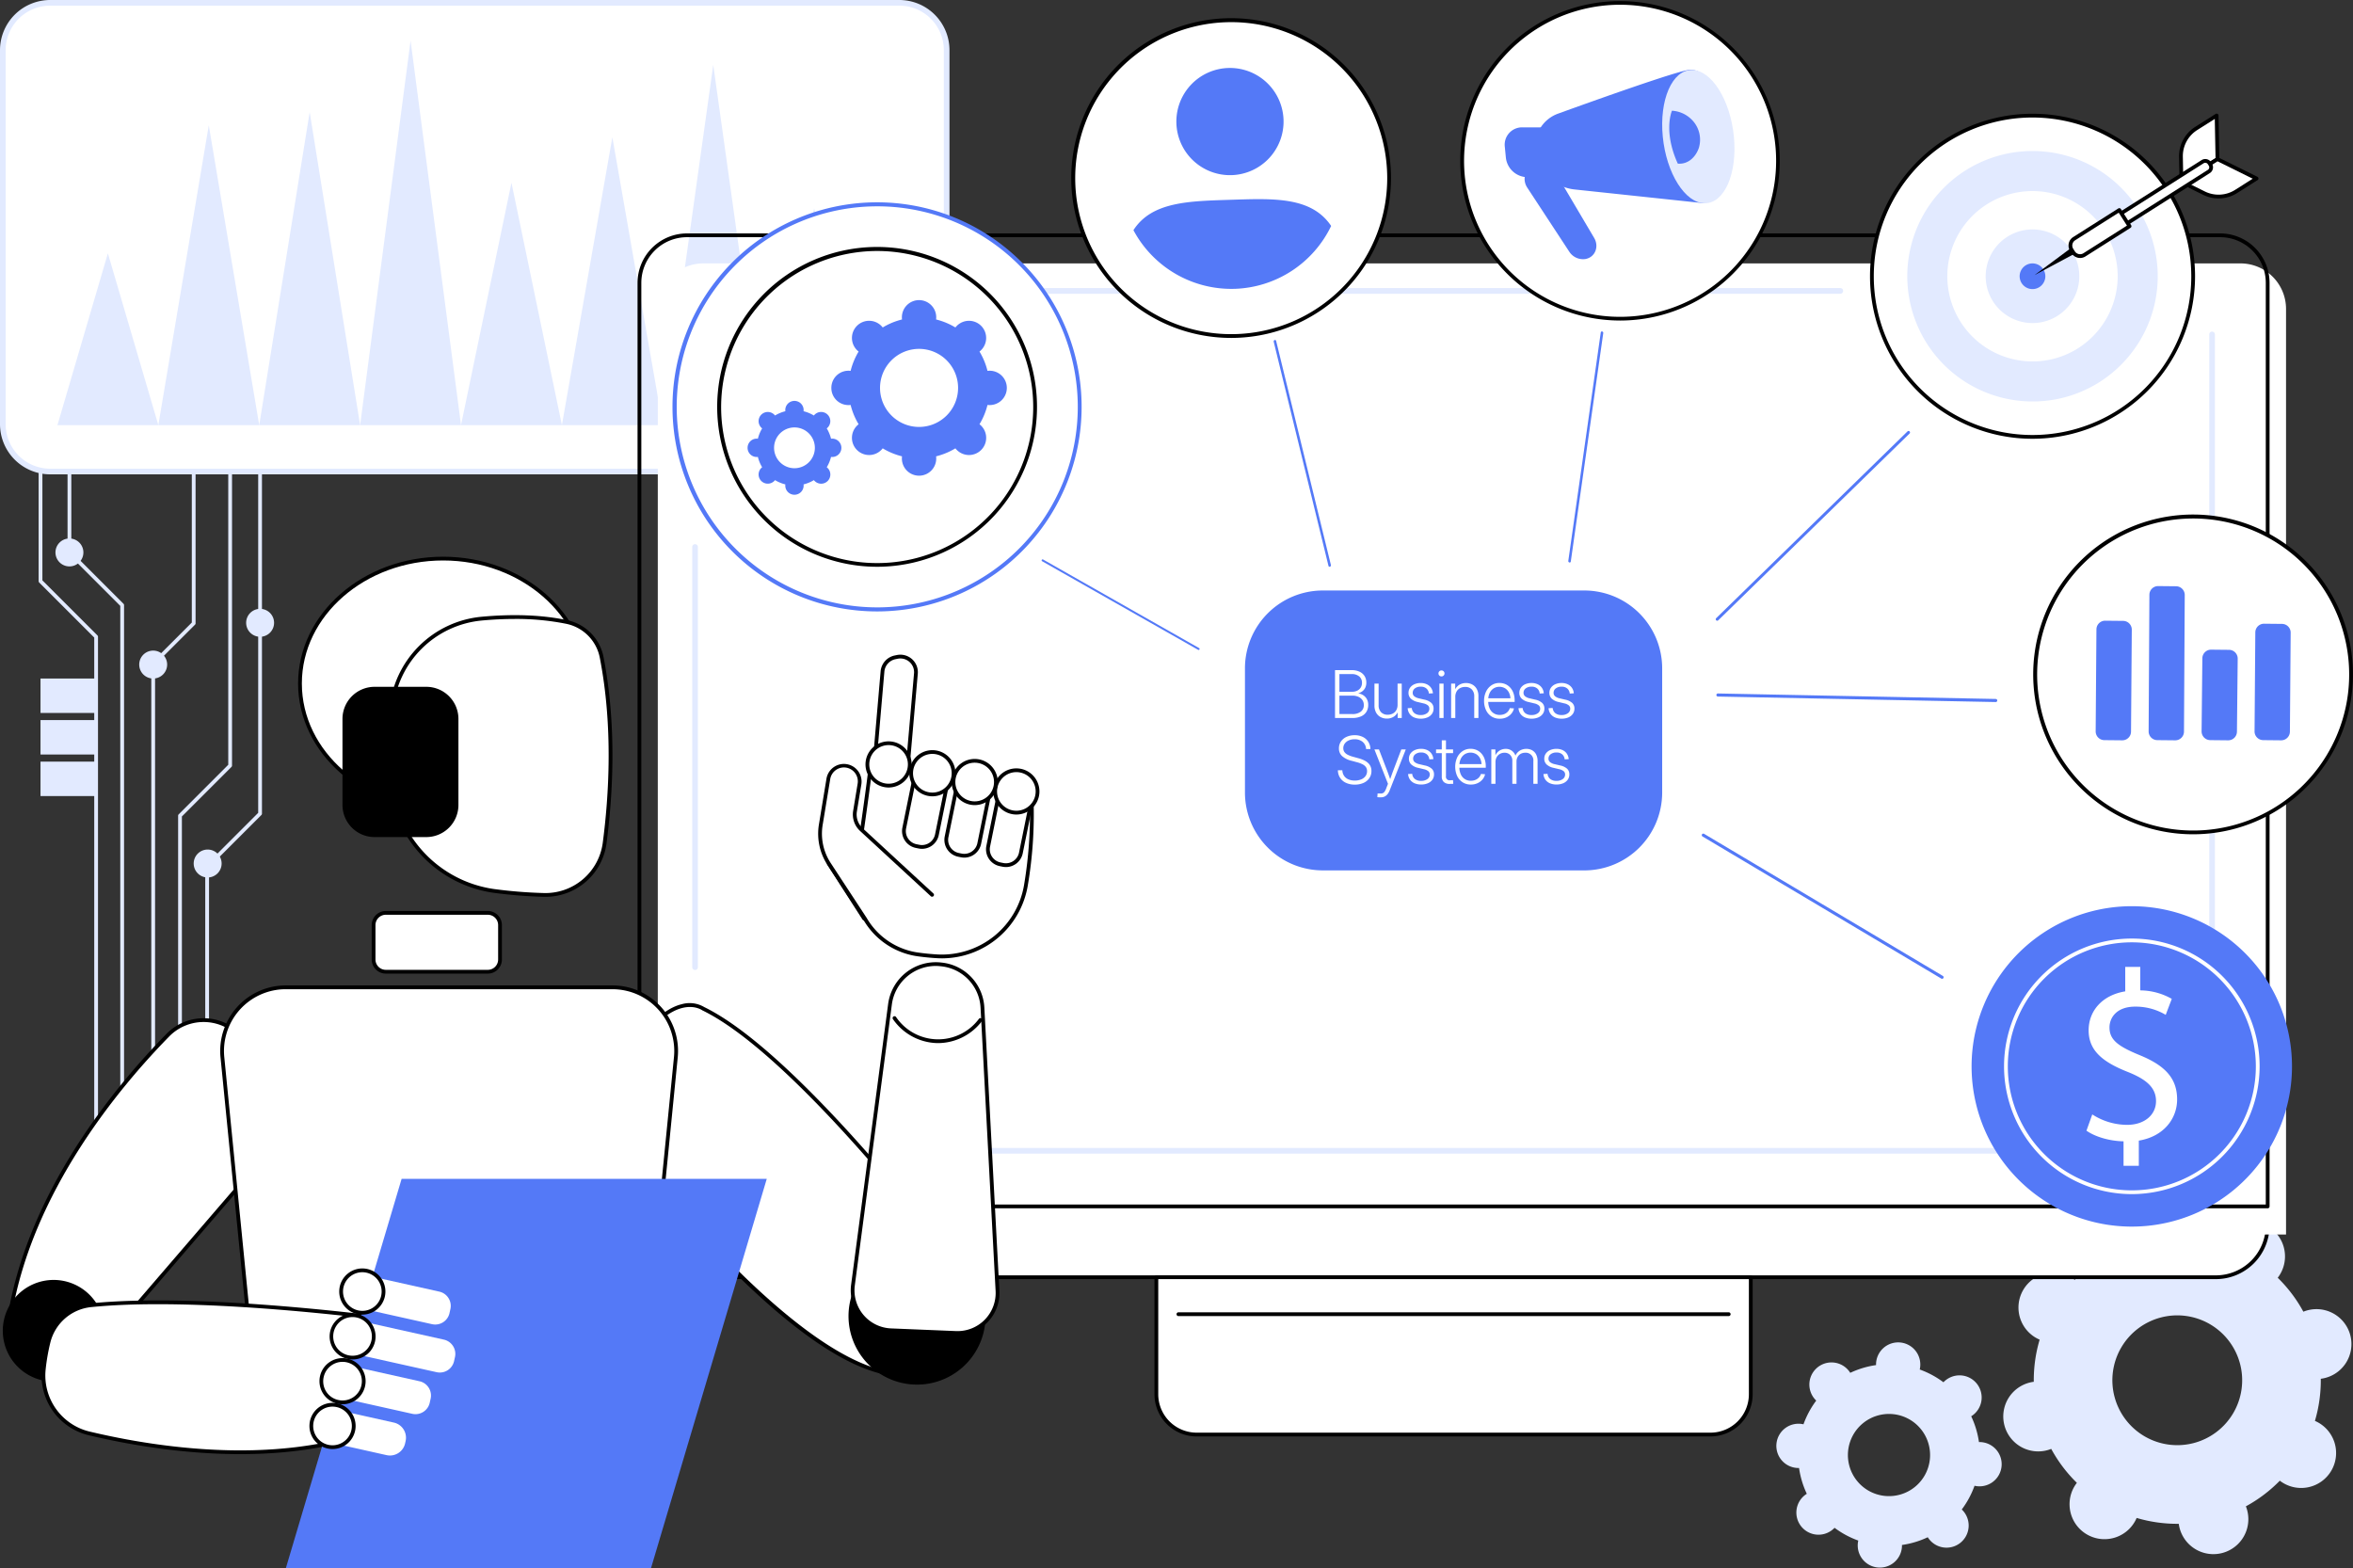 <svg xmlns="http://www.w3.org/2000/svg" xmlns:xlink="http://www.w3.org/1999/xlink" width="857.867" height="571.801" viewBox="0 0 857.867 571.801">
  <rect x="0" y="0" width="857.867" height="571.801" fill="#333333" stroke="none"/>
  <defs>
    <clipPath id="clip-path">
      <rect id="Rectangle_5260" data-name="Rectangle 5260" width="857.866" height="571.801" fill="none"/>
    </clipPath>
  </defs>
  <g id="Group_36340" data-name="Group 36340" transform="translate(17921.83 1312.115)">
    <g id="Group_36339" data-name="Group 36339" transform="translate(-17921.83 -1312.115)">
      <g id="Group_36334" data-name="Group 36334" clip-path="url(#clip-path)">
        <path id="Path_38908" data-name="Path 38908" d="M2118.537,1641.294a8.072,8.072,0,0,0,.034-.98,32.934,32.934,0,0,0,9.406-2.825,8.068,8.068,0,1,0,12.4-10.12,32.906,32.906,0,0,0,4.653-8.648,8.068,8.068,0,1,0,1.613-15.925,32.918,32.918,0,0,0-2.824-9.405,8.069,8.069,0,1,0-10.12-12.4,32.93,32.93,0,0,0-8.648-4.653,8.068,8.068,0,1,0-15.925-1.613,32.932,32.932,0,0,0-9.406,2.825,8.207,8.207,0,0,0-.568-.8,8.068,8.068,0,1,0-11.833,10.92,32.923,32.923,0,0,0-4.653,8.648,8.068,8.068,0,1,0-1.613,15.925,32.926,32.926,0,0,0,2.825,9.406,8.068,8.068,0,1,0,10.119,12.4,32.907,32.907,0,0,0,8.649,4.653,8.066,8.066,0,1,0,15.891,2.594m-19.6-35.286a14.983,14.983,0,1,1,13.4,16.417,14.984,14.984,0,0,1-13.4-16.417" transform="translate(-1425.146 -1077.023)" fill="#e2eaff"/>
        <path id="Path_38909" data-name="Path 38909" d="M2426.53,1518.533a12.741,12.741,0,0,0-.489-1.47,52.025,52.025,0,0,0,12.375-9.349,12.741,12.741,0,1,0,12.8-21.8,51.994,51.994,0,0,0,2.139-15.36A12.742,12.742,0,1,0,2447,1446.1a51.976,51.976,0,0,0-9.348-12.374,12.742,12.742,0,1,0-21.8-12.8,52,52,0,0,0-15.361-2.139,12.737,12.737,0,1,0-24.952,4.889,12.994,12.994,0,0,0,.489,1.47,52,52,0,0,0-12.374,9.349,12.741,12.741,0,1,0-12.8,21.8,52,52,0,0,0-2.138,15.36,12.741,12.741,0,1,0,6.359,24.464,52,52,0,0,0,9.348,12.374,12.957,12.957,0,0,0-.871,1.281,12.742,12.742,0,1,0,22.667,11.521,52,52,0,0,0,15.361,2.139,12.575,12.575,0,0,0,.29,1.522,12.741,12.741,0,1,0,24.663-6.411m-48.4-41.48A23.662,23.662,0,1,1,2406.988,1494a23.662,23.662,0,0,1-28.854-16.948" transform="translate(-1607.231 -967.863)" fill="#e2eaff"/>
        <path id="Path_38910" data-name="Path 38910" d="M98.727,768.8a.687.687,0,0,1-.688-.688V576.466L79.014,557.44a.687.687,0,0,1-.2-.486V517.838a.688.688,0,1,1,1.375,0v38.831l19.025,19.026a.688.688,0,0,1,.2.486V768.113a.688.688,0,0,1-.688.688" transform="translate(-54.186 -355.562)" fill="#e2eaff"/>
        <path id="Path_38911" data-name="Path 38911" d="M177.226,770.2a.687.687,0,0,1-.688-.688V597.594a.687.687,0,0,1,.2-.486l14.569-14.569v-64.7a.688.688,0,1,1,1.375,0v64.985a.688.688,0,0,1-.2.487l-14.569,14.568V769.515a.688.688,0,0,1-.688.688" transform="translate(-121.377 -355.562)" fill="#e2eaff"/>
        <path id="Path_38912" data-name="Path 38912" d="M208.526,770.075a.687.687,0,0,1-.688-.688V652.957a.688.688,0,0,1,.2-.486l18.078-18.078V517.839a.688.688,0,1,1,1.375,0V634.678a.687.687,0,0,1-.2.486l-18.078,18.078V769.387a.687.687,0,0,1-.688.688" transform="translate(-142.897 -355.562)" fill="#e2eaff"/>
        <path id="Path_38913" data-name="Path 38913" d="M86.828,791.013a.685.685,0,0,1-.486-.2L65.536,770.006a.686.686,0,0,1-.2-.486V588.008L45.26,567.933a.687.687,0,0,1-.2-.486V517.838a.688.688,0,1,1,1.375,0v49.324l20.075,20.075a.688.688,0,0,1,.2.486V769.235l20.6,20.6a.688.688,0,0,1-.486,1.174" transform="translate(-30.979 -355.562)" fill="#e2eaff"/>
        <path id="Path_38914" data-name="Path 38914" d="M162.445,764.247a5.091,5.091,0,1,1,5.091,5.091,5.091,5.091,0,0,1-5.091-5.091" transform="translate(-111.688 -521.95)" fill="#e2eaff"/>
        <path id="Path_38915" data-name="Path 38915" d="M64.718,633.42a5.091,5.091,0,1,1,5.091,5.091,5.091,5.091,0,0,1-5.091-5.091" transform="translate(-44.496 -432.002)" fill="#e2eaff"/>
        <path id="Path_38916" data-name="Path 38916" d="M226.01,996.378a5.091,5.091,0,1,1,5.091,5.091,5.091,5.091,0,0,1-5.091-5.091" transform="translate(-155.391 -681.549)" fill="#e2eaff"/>
        <path id="Path_38917" data-name="Path 38917" d="M240.181,770.058a.688.688,0,0,1-.688-.688V671.506a.688.688,0,0,1,.2-.486l19.1-19.1V517.839a.688.688,0,1,1,1.375,0V652.206a.688.688,0,0,1-.2.486l-19.1,19.1v97.58a.688.688,0,0,1-.688.688" transform="translate(-164.661 -355.562)" fill="#e2eaff"/>
        <path id="Path_38918" data-name="Path 38918" d="M287.213,715.516a5.091,5.091,0,1,1,5.091,5.091,5.092,5.092,0,0,1-5.091-5.091" transform="translate(-197.471 -488.445)" fill="#e2eaff"/>
        <rect id="Rectangle_5257" data-name="Rectangle 5257" width="20.277" height="12.551" transform="translate(14.766 247.388)" fill="#e2eaff"/>
        <rect id="Rectangle_5258" data-name="Rectangle 5258" width="20.277" height="12.551" transform="translate(14.766 262.537)" fill="#e2eaff"/>
        <rect id="Rectangle_5259" data-name="Rectangle 5259" width="20.277" height="12.551" transform="translate(14.766 277.686)" fill="#e2eaff"/>
        <path id="Path_38919" data-name="Path 38919" d="M330.154,174.185H20.557A17.255,17.255,0,0,1,3.3,156.93V20.557A17.255,17.255,0,0,1,20.557,3.3h309.6a17.255,17.255,0,0,1,17.255,17.255V156.93a17.255,17.255,0,0,1-17.255,17.255" transform="translate(-2.27 -2.27)" fill="#fff"/>
        <path id="Path_38920" data-name="Path 38920" d="M327.884,172.947H18.287A18.308,18.308,0,0,1,0,154.66V18.287A18.308,18.308,0,0,1,18.287,0h309.6A18.307,18.307,0,0,1,346.17,18.287V154.66a18.307,18.307,0,0,1-18.287,18.287M18.287,2.063A16.242,16.242,0,0,0,2.063,18.287V154.66a16.242,16.242,0,0,0,16.224,16.224h309.6a16.242,16.242,0,0,0,16.224-16.224V18.287A16.242,16.242,0,0,0,327.884,2.063Z" fill="#e2eaff"/>
        <path id="Path_38921" data-name="Path 38921" d="M103.808,358.245H67.023l18.392-62.634Z" transform="translate(-46.081 -203.245)" fill="#e2eaff"/>
        <path id="Path_38922" data-name="Path 38922" d="M221.532,255.507H184.748L203.14,146.183Z" transform="translate(-127.022 -100.507)" fill="#e2eaff"/>
        <path id="Path_38923" data-name="Path 38923" d="M339.257,244.882H302.473L320.865,130.73Z" transform="translate(-207.962 -89.882)" fill="#e2eaff"/>
        <path id="Path_38924" data-name="Path 38924" d="M456.981,187.575H420.2l18.392-140.2Z" transform="translate(-288.902 -32.575)" fill="#e2eaff"/>
        <path id="Path_38925" data-name="Path 38925" d="M574.706,301.6H537.922l18.392-88.377Z" transform="translate(-369.843 -146.599)" fill="#e2eaff"/>
        <path id="Path_38926" data-name="Path 38926" d="M692.43,265.1H655.646L674.038,160.13Z" transform="translate(-450.783 -110.096)" fill="#e2eaff"/>
        <path id="Path_38927" data-name="Path 38927" d="M810.155,207.039H773.371L791.763,75.688Z" transform="translate(-531.724 -52.039)" fill="#e2eaff"/>
        <path id="Path_38928" data-name="Path 38928" d="M927.879,322.183H891.1l18.392-79.022Z" transform="translate(-612.664 -167.183)" fill="#e2eaff"/>
        <path id="Path_38929" data-name="Path 38929" d="M1331.593,1391.363H769.308l-23.19,3.374v8.661a18.893,18.893,0,0,0,18.893,18.893h555.845a18.893,18.893,0,0,0,18.893-18.893v-6.924Z" transform="translate(-512.986 -956.618)" fill="#fff"/>
        <path id="Path_38930" data-name="Path 38930" d="M1319.343,1421.466H763.5a19.6,19.6,0,0,1-19.581-19.581v-8.66a.688.688,0,0,1,.589-.681l23.19-3.374a.7.7,0,0,1,.1-.007H1330.08a.685.685,0,0,1,.365.105l8.156,5.11a.687.687,0,0,1,.323.583v6.924a19.6,19.6,0,0,1-19.581,19.581m-574.051-27.647v8.066A18.226,18.226,0,0,0,763.5,1420.09h555.845a18.226,18.226,0,0,0,18.205-18.206v-6.544l-7.666-4.8H767.844Z" transform="translate(-511.473 -955.105)"/>
        <path id="Path_38931" data-name="Path 38931" d="M1361.158,661.422H767.526V323.955a16.6,16.6,0,0,1,16.6-16.6h560.433a16.6,16.6,0,0,1,16.6,16.6Z" transform="translate(-527.705 -211.32)" fill="#fff"/>
        <path id="Path_38932" data-name="Path 38932" d="M1338.236,627.8H744.6a.688.688,0,0,1-.688-.688V290.381a18.039,18.039,0,0,1,18.019-18.019h558.97a18.039,18.039,0,0,1,18.018,18.019V627.115a.688.688,0,0,1-.688.688m-592.944-1.375h592.256V290.381a16.662,16.662,0,0,0-16.643-16.643H761.936a16.663,16.663,0,0,0-16.644,16.643Z" transform="translate(-511.473 -187.26)"/>
        <path id="Path_38933" data-name="Path 38933" d="M1263.913,338.213H863.428a1.032,1.032,0,0,1,0-2.063h400.484a1.032,1.032,0,0,1,0,2.063" transform="translate(-592.933 -231.117)" fill="#e2eaff"/>
        <path id="Path_38934" data-name="Path 38934" d="M808.74,790.148a1.032,1.032,0,0,1-1.032-1.031V635.894a1.032,1.032,0,0,1,2.063,0V789.117a1.032,1.032,0,0,1-1.031,1.031" transform="translate(-555.332 -436.494)" fill="#e2eaff"/>
        <path id="Path_38935" data-name="Path 38935" d="M1600.382,686.64H1155.719a1.032,1.032,0,0,1,0-2.063h443.632V387.96a1.031,1.031,0,1,1,2.063,0V685.608a1.032,1.032,0,0,1-1.032,1.031" transform="translate(-793.894 -266.029)" fill="#e2eaff"/>
        <path id="Path_38936" data-name="Path 38936" d="M1551.289,1547.706H1363.951a14.689,14.689,0,0,1-14.689-14.689v-42.671h216.715v42.671a14.689,14.689,0,0,1-14.688,14.689" transform="translate(-927.672 -1024.673)" fill="#fff"/>
        <path id="Path_38937" data-name="Path 38937" d="M1549.776,1546.88H1362.438a15.394,15.394,0,0,1-15.377-15.376v-42.671a.688.688,0,0,1,.688-.688h216.716a.688.688,0,0,1,.688.688V1531.5a15.394,15.394,0,0,1-15.376,15.376m-201.339-57.359V1531.5a14.017,14.017,0,0,0,14,14h187.338a14.016,14.016,0,0,0,14-14v-41.983Z" transform="translate(-926.159 -1023.16)"/>
        <path id="Path_38938" data-name="Path 38938" d="M1574.156,1532.64H1373.588a.688.688,0,1,1,0-1.375h200.568a.688.688,0,1,1,0,1.375" transform="translate(-943.924 -1052.806)"/>
        <path id="Path_38939" data-name="Path 38939" d="M1830.649,470.914a.419.419,0,0,1-.352.054.531.531,0,0,1-.378-.584l11.838-83.292a.41.41,0,0,1,.526-.335.531.531,0,0,1,.377.583l-11.838,83.293a.416.416,0,0,1-.174.281" transform="translate(-1258.139 -265.9)" fill="#5479f7"/>
        <path id="Path_38940" data-name="Path 38940" d="M2002.879,810.131a.566.566,0,0,1-.166-.415.553.553,0,0,1,.576-.539l101.28,2a.57.57,0,0,1,.547.583.553.553,0,0,1-.576.54l-101.28-2a.568.568,0,0,1-.381-.168" transform="translate(-1376.947 -556.341)" fill="#5479f7"/>
        <path id="Path_38941" data-name="Path 38941" d="M1985.7,973.411a.566.566,0,0,1,.061-.443.553.553,0,0,1,.768-.184l87.051,51.805a.57.57,0,0,1,.187.777.553.553,0,0,1-.768.184l-87.051-51.806a.567.567,0,0,1-.248-.334" transform="translate(-1365.238 -668.771)" fill="#5479f7"/>
        <path id="Path_38942" data-name="Path 38942" d="M2002.5,572.055a.527.527,0,0,1-.388-.176.551.551,0,0,1,.03-.77l69.753-68.093a.531.531,0,0,1,.758.031.553.553,0,0,1-.031.771l-69.753,68.092a.533.533,0,0,1-.369.145" transform="translate(-1376.434 -345.745)" fill="#5479f7"/>
        <path id="Path_38943" data-name="Path 38943" d="M1506.335,479.339a.418.418,0,0,0,.356.019.531.531,0,0,0,.318-.618l-19.972-81.725a.41.41,0,0,0-.556-.282.531.531,0,0,0-.318.618l19.972,81.725a.416.416,0,0,0,.2.263" transform="translate(-1021.786 -272.75)" fill="#5479f7"/>
        <path id="Path_38944" data-name="Path 38944" d="M1272.726,685.723a.356.356,0,0,0,.223-.18.369.369,0,0,0-.15-.494l-56.869-32.295a.357.357,0,0,0-.487.148.369.369,0,0,0,.15.494l56.868,32.294a.357.357,0,0,0,.264.031" transform="translate(-835.637 -448.765)" fill="#5479f7"/>
        <path id="Path_38945" data-name="Path 38945" d="M1252.323,83.055a57.578,57.578,0,1,0,55.693-59.39,57.57,57.57,0,0,0-55.693,59.39" transform="translate(-861.002 -16.25)" fill="#fff"/>
        <path id="Path_38946" data-name="Path 38946" d="M1308.31,137.94a58.286,58.286,0,1,1,1.926-.031q-.964.031-1.926.031m.073-115.129q-.927,0-1.858.03a56.877,56.877,0,1,0,1.858-.03" transform="translate(-859.489 -14.737)"/>
        <path id="Path_38947" data-name="Path 38947" d="M1372.619,99.472a19.541,19.541,0,1,0,18.9-20.156,19.539,19.539,0,0,0-18.9,20.156" transform="translate(-943.724 -54.526)" fill="#5479f7"/>
        <path id="Path_38948" data-name="Path 38948" d="M1322.508,243.7c6.69-10.374,20.089-10.593,35.473-11.079,15.748-.5,29.405-1.147,36.615,9.538a40.459,40.459,0,0,1-35.148,22.929l-.119,0a40.457,40.457,0,0,1-36.821-21.391" transform="translate(-909.278 -159.782)" fill="#5479f7"/>
        <path id="Path_38949" data-name="Path 38949" d="M1708.072,76.109a57.578,57.578,0,1,0,40.274-70.759,57.571,57.571,0,0,0-40.274,70.759" transform="translate(-1172.945 -2.255)" fill="#fff"/>
        <path id="Path_38950" data-name="Path 38950" d="M1762.108,117.622A58.359,58.359,0,0,1,1705.913,74.8h0a58.236,58.236,0,1,1,56.195,42.826m-54.869-43.19a56.891,56.891,0,1,0,39.793-69.913,56.949,56.949,0,0,0-39.793,69.913" transform="translate(-1171.449 -0.759)"/>
        <path id="Path_38951" data-name="Path 38951" d="M1795.2,223.72l-15.3-23.328c-1.973-3.007-.817-6.8,2.379-7.8l1.28-.4a5.905,5.905,0,0,1,6.691,2.777l14.025,23.73c1.889,3.2.366,7.017-3.068,7.694a5.953,5.953,0,0,1-6-2.67" transform="translate(-1223.081 -131.976)" fill="#5479f7"/>
        <path id="Path_38952" data-name="Path 38952" d="M1772.56,166.753h-8.6a8.009,8.009,0,0,1-7.8-7.1l-.389-3.977a6.331,6.331,0,0,1,6.41-7.1h8.6Z" transform="translate(-1207.14 -102.147)" fill="#5479f7"/>
        <path id="Path_38953" data-name="Path 38953" d="M1855.831,89.181s-2.3-8.344-8.523-7.67c-4.545.492-32.805,10.555-47.732,15.952a12.672,12.672,0,0,0-8.231,13.445,16.111,16.111,0,0,0,14.1,14.161l47.205,5.019s4.895-.618,6.517-8.215-3.34-32.694-3.34-32.694" transform="translate(-1231.575 -56.015)" fill="#5479f7"/>
        <path id="Path_38954" data-name="Path 38954" d="M1965.6,105.926c1.311,13.423-3.431,24.3-10.591,24.3s-14.027-10.882-15.338-24.3,3.431-24.3,10.59-24.3,14.027,10.882,15.338,24.3" transform="translate(-1333.45 -56.118)" fill="#e2eaff"/>
        <path id="Path_38955" data-name="Path 38955" d="M1950.84,148.482c3.857.316,6.55-2.5,7.667-5.707a10.326,10.326,0,0,0-2.21-9.934,11.061,11.061,0,0,0-7.583-3.656s-3.291,7.375,2.125,19.3" transform="translate(-1339.14 -88.82)" fill="#5479f7"/>
        <path id="Path_38956" data-name="Path 38956" d="M2301.231,193.477a58.581,58.581,0,1,1-58.581-58.566,58.573,58.573,0,0,1,58.581,58.566" transform="translate(-1501.635 -92.757)" fill="#fff"/>
        <path id="Path_38957" data-name="Path 38957" d="M2241.137,251.218a59.253,59.253,0,1,1,59.269-59.253,59.328,59.328,0,0,1-59.269,59.253m0-117.131a57.878,57.878,0,1,0,57.893,57.878,57.951,57.951,0,0,0-57.893-57.878" transform="translate(-1500.123 -91.244)"/>
        <path id="Path_38958" data-name="Path 38958" d="M2271.081,267.548a45.654,45.654,0,1,1,32.287-13.37,45.367,45.367,0,0,1-32.287,13.37" transform="translate(-1530.066 -121.18)" fill="#e2eaff"/>
        <path id="Path_38959" data-name="Path 38959" d="M2303.209,285.071a31.055,31.055,0,1,1,21.962-9.095,30.859,30.859,0,0,1-21.962,9.095" transform="translate(-1562.195 -153.3)" fill="#fff"/>
        <path id="Path_38960" data-name="Path 38960" d="M2333.993,301.86a17.067,17.067,0,1,1,12.07-5,16.961,16.961,0,0,1-12.07,5" transform="translate(-1592.978 -184.075)" fill="#e2eaff"/>
        <path id="Path_38961" data-name="Path 38961" d="M2361.244,316.723a4.683,4.683,0,1,1,3.313-1.372,4.656,4.656,0,0,1-3.313,1.372" transform="translate(-1620.23 -211.32)" fill="#5479f7"/>
        <path id="Path_38962" data-name="Path 38962" d="M2389.132,290.344l-15.166,8.1,13.8-10.263Z" transform="translate(-1632.198 -198.138)"/>
        <path id="Path_38963" data-name="Path 38963" d="M2558.084,150.712l-13.13,8.326-.177-9.215a11.891,11.891,0,0,1,5.522-10.271l7.48-4.743Z" transform="translate(-1749.636 -92.687)" fill="#fff"/>
        <path id="Path_38964" data-name="Path 38964" d="M2543.44,158.212a.687.687,0,0,1-.687-.675l-.177-9.215a12.653,12.653,0,0,1,5.842-10.865l7.481-4.744a.688.688,0,0,1,1.056.568l.3,15.9a.689.689,0,0,1-.32.594l-13.13,8.326a.69.69,0,0,1-.368.107m12.162-23.681-6.448,4.089a11.268,11.268,0,0,0-5.2,9.677l.153,7.993,11.771-7.465Z" transform="translate(-1748.122 -91.174)"/>
        <path id="Path_38965" data-name="Path 38965" d="M2558.477,185.7l-13.13,8.326,8.263,4.087a11.9,11.9,0,0,0,11.647-.616l7.48-4.743Z" transform="translate(-1750.029 -127.679)" fill="#fff"/>
        <path id="Path_38966" data-name="Path 38966" d="M2557.361,198.514a12.57,12.57,0,0,1-5.57-1.294l-8.263-4.087a.688.688,0,0,1-.063-1.2l13.131-8.326a.688.688,0,0,1,.673-.036l14.26,7.053a.687.687,0,0,1,.063,1.2l-7.479,4.743a12.617,12.617,0,0,1-6.75,1.946m-12.128-6.072,7.167,3.545a11.276,11.276,0,0,0,10.975-.581l6.447-4.089L2557,184.978Z" transform="translate(-1748.514 -126.165)"/>
        <path id="Path_38967" data-name="Path 38967" d="M2485.517,191.608l-39.461,25.023-2.266-3.572,39.462-25.024a1.794,1.794,0,0,1,2.476.554l.344.542a1.794,1.794,0,0,1-.554,2.477" transform="translate(-1680.204 -129.09)" fill="#fff"/>
        <path id="Path_38968" data-name="Path 38968" d="M2444.542,215.808a.686.686,0,0,1-.582-.319l-2.267-3.572a.689.689,0,0,1,.213-.949l39.462-25.024a2.485,2.485,0,0,1,3.425.766l.344.543a2.481,2.481,0,0,1-.767,3.425L2444.909,215.7a.683.683,0,0,1-.367.107m-1.319-4.048,1.53,2.411,38.881-24.656a1.106,1.106,0,0,0,.341-1.527l-.344-.543a1.109,1.109,0,0,0-1.528-.342Z" transform="translate(-1678.69 -127.579)"/>
        <path id="Path_38969" data-name="Path 38969" d="M2437.357,250.993,2420.9,261.428a2.961,2.961,0,0,1-4.085-.914l-.567-.894a2.96,2.96,0,0,1,.914-4.086l16.454-10.434Z" transform="translate(-1660.953 -168.516)" fill="#fff"/>
        <path id="Path_38970" data-name="Path 38970" d="M2417.807,261.061a3.65,3.65,0,0,1-3.086-1.692l-.567-.894a3.649,3.649,0,0,1,1.128-5.035l16.453-10.434a.688.688,0,0,1,.949.212l3.739,5.893a.688.688,0,0,1-.213.949L2419.755,260.5a3.626,3.626,0,0,1-1.948.565m14.083-16.525L2416.017,254.6a2.272,2.272,0,0,0-.7,3.136l.568.894a2.275,2.275,0,0,0,3.136.7l15.874-10.066Z" transform="translate(-1659.438 -167.003)"/>
        <path id="Path_38971" data-name="Path 38971" d="M2376.79,675.581a57.578,57.578,0,1,0,40.274-70.759,57.571,57.571,0,0,0-40.274,70.759" transform="translate(-1632.716 -414.416)" fill="#fff"/>
        <path id="Path_38972" data-name="Path 38972" d="M2430.783,717.094a58.288,58.288,0,1,1,15.42-2.088,58.357,58.357,0,0,1-15.42,2.088m-54.868-43.19a56.883,56.883,0,1,0,5.415-43.195,56.948,56.948,0,0,0-5.415,43.195" transform="translate(-1631.178 -412.92)"/>
        <path id="Path_38973" data-name="Path 38973" d="M2640.339,770.294l-6.531-.066a3.178,3.178,0,0,1-3.146-3.211l.278-36.09a3.178,3.178,0,0,1,3.21-3.145l6.531.066a3.178,3.178,0,0,1,3.146,3.211l-.278,36.09a3.178,3.178,0,0,1-3.21,3.145" transform="translate(-1808.686 -500.379)" fill="#5479f7"/>
        <path id="Path_38974" data-name="Path 38974" d="M2578.543,791.111l-6.531-.066a3.179,3.179,0,0,1-3.146-3.211l.278-26.629a3.178,3.178,0,0,1,3.21-3.145l6.53.066a3.178,3.178,0,0,1,3.146,3.211l-.278,26.629a3.178,3.178,0,0,1-3.21,3.145" transform="translate(-1766.199 -521.197)" fill="#5479f7"/>
        <path id="Path_38975" data-name="Path 38975" d="M2516.748,740.105l-6.53-.066a3.178,3.178,0,0,1-3.146-3.211l.278-49.81a3.179,3.179,0,0,1,3.21-3.145l6.531.066a3.178,3.178,0,0,1,3.146,3.211l-.278,49.81a3.178,3.178,0,0,1-3.21,3.145" transform="translate(-1723.713 -470.191)" fill="#5479f7"/>
        <path id="Path_38976" data-name="Path 38976" d="M2454.953,767.879l-6.53-.066a3.178,3.178,0,0,1-3.146-3.211l.278-37.188a3.178,3.178,0,0,1,3.21-3.145l6.531.066a3.178,3.178,0,0,1,3.146,3.211l-.278,37.188a3.178,3.178,0,0,1-3.21,3.145" transform="translate(-1681.227 -497.964)" fill="#5479f7"/>
        <path id="Path_38977" data-name="Path 38977" d="M787.135,314.786A73.865,73.865,0,1,0,858.581,238.6a73.856,73.856,0,0,0-71.446,76.189" transform="translate(-541.16 -164.018)" fill="#fff"/>
        <path id="Path_38978" data-name="Path 38978" d="M859.387,385.428a74.581,74.581,0,1,1,2.464-.04q-1.234.04-2.464.04m.123-147.7c-.805,0-1.61.013-2.418.039a73.11,73.11,0,1,0,2.418-.039" transform="translate(-539.649 -162.505)" fill="#5479f7"/>
        <path id="Path_38979" data-name="Path 38979" d="M839.251,350.09A57.578,57.578,0,1,0,894.944,290.7a57.571,57.571,0,0,0-55.693,59.389" transform="translate(-576.998 -199.848)" fill="#fff"/>
        <path id="Path_38980" data-name="Path 38980" d="M895.261,404.973a58.3,58.3,0,1,1,1.9-.031c-.635.02-1.273.031-1.9.031m-56.835-56.419a56.893,56.893,0,1,0,55.028-58.68,56.944,56.944,0,0,0-55.028,58.68" transform="translate(-575.486 -198.334)"/>
        <path id="Path_38981" data-name="Path 38981" d="M970.049,382.275a6.228,6.228,0,0,0,7.021,6.211,25.564,25.564,0,0,0,2.917,7.041,6.338,6.338,0,0,0-.573.5,6.262,6.262,0,1,0,9.357,8.282,25.543,25.543,0,0,0,7.041,2.916,6.261,6.261,0,1,0,12.421,0,25.54,25.54,0,0,0,7.041-2.916,6.262,6.262,0,1,0,8.783-8.783,25.542,25.542,0,0,0,2.916-7.041,6.261,6.261,0,1,0,0-12.422,25.549,25.549,0,0,0-2.916-7.041,6.261,6.261,0,1,0-8.783-8.783,25.539,25.539,0,0,0-7.041-2.916,6.261,6.261,0,1,0-12.421,0,25.543,25.543,0,0,0-7.041,2.916,6.262,6.262,0,1,0-8.784,8.783,25.57,25.57,0,0,0-2.917,7.041,6.228,6.228,0,0,0-7.021,6.211m17.743,0a14.23,14.23,0,1,1,14.23,14.23,14.23,14.23,0,0,1-14.23-14.23" transform="translate(-666.948 -240.847)" fill="#5479f7"/>
        <path id="Path_38982" data-name="Path 38982" d="M872.288,484.912a3.329,3.329,0,0,0,3.753,3.32A13.661,13.661,0,0,0,877.6,492a3.346,3.346,0,1,0,4.427,5,3.425,3.425,0,0,0,.268-.306,13.668,13.668,0,0,0,3.764,1.559,3.347,3.347,0,1,0,6.64,0,13.66,13.66,0,0,0,3.764-1.559,3.418,3.418,0,0,0,.268.306,3.347,3.347,0,1,0,4.427-5,13.655,13.655,0,0,0,1.559-3.765,3.347,3.347,0,1,0,0-6.64,13.656,13.656,0,0,0-1.559-3.764,3.346,3.346,0,1,0-4.427-5,3.327,3.327,0,0,0-.268.306,13.65,13.65,0,0,0-3.764-1.559,3.347,3.347,0,1,0-6.64,0,13.658,13.658,0,0,0-3.764,1.559,3.346,3.346,0,1,0-5,4.428,3.389,3.389,0,0,0,.307.268,13.662,13.662,0,0,0-1.559,3.764,3.329,3.329,0,0,0-3.753,3.32m9.657,0a7.436,7.436,0,1,1,7.436,7.436,7.436,7.436,0,0,1-7.436-7.436" transform="translate(-599.733 -321.644)" fill="#5479f7"/>
        <path id="Path_38983" data-name="Path 38983" d="M2417.3,1115.79a58.407,58.407,0,1,1-58.407-58.383,58.4,58.4,0,0,1,58.407,58.383" transform="translate(-1581.675 -727.01)" fill="#5479f7"/>
        <path id="Path_38984" data-name="Path 38984" d="M2384.855,1188.33a46.589,46.589,0,1,1,46.607-46.588,46.651,46.651,0,0,1-46.607,46.588m0-91.8a45.213,45.213,0,1,0,45.232,45.213,45.274,45.274,0,0,0-45.232-45.213" transform="translate(-1607.64 -752.962)" fill="#fff"/>
        <path id="Path_38985" data-name="Path 38985" d="M2448.043,1200.73v-8.921c-5.124-.089-10.427-1.678-13.52-3.887l2.121-5.918a23.564,23.564,0,0,0,12.725,3.8c6.274,0,10.515-3.622,10.515-8.656,0-4.858-3.446-7.861-9.985-10.511-9.013-3.533-14.581-7.6-14.581-15.281,0-7.332,5.214-12.9,13.344-14.221v-8.922h5.478v8.568a23.587,23.587,0,0,1,11.489,3.092l-2.21,5.83a21.36,21.36,0,0,0-11.134-3c-6.8,0-9.365,4.064-9.365,7.6,0,4.593,3.269,6.89,10.956,10.069,9.1,3.71,13.7,8.3,13.7,16.165,0,6.978-4.86,13.515-13.963,15.016v9.186Z" transform="translate(-1673.833 -775.691)" fill="#fff"/>
        <path id="Path_38986" data-name="Path 38986" d="M1576.361,791.076h-95.312a28.4,28.4,0,0,1-28.4-28.4V717.428a28.4,28.4,0,0,1,28.4-28.4h95.312a28.4,28.4,0,0,1,28.4,28.4V762.68a28.4,28.4,0,0,1-28.4,28.4" transform="translate(-998.758 -473.737)" fill="#5479f7"/>
        <path id="Path_38990" data-name="Path 38990" d="M350.03,697.323c0,25.15,23.363,45.538,52.184,45.538S454.4,722.474,454.4,697.323s-23.363-45.538-52.183-45.538-52.184,20.388-52.184,45.538" transform="translate(-240.66 -448.128)" fill="#fff"/>
        <path id="Path_38991" data-name="Path 38991" d="M400.7,742.036c-29.153,0-52.871-20.737-52.871-46.226s23.718-46.226,52.871-46.226,52.871,20.737,52.871,46.226-23.718,46.226-52.871,46.226m0-91.077c-28.395,0-51.5,20.12-51.5,44.851s23.1,44.851,51.5,44.851,51.5-20.12,51.5-44.851-23.1-44.851-51.5-44.851" transform="translate(-239.147 -446.615)"/>
        <path id="Path_38992" data-name="Path 38992" d="M519.071,721.808c-6.815-1.434-17.027-2.5-30.933-1.224a36.535,36.535,0,0,0-32.974,32.924,167.334,167.334,0,0,0-.35,25.334,43.911,43.911,0,0,0,37.639,41.01,170.152,170.152,0,0,0,18.131,1.468,21.831,21.831,0,0,0,22.351-18.97c2.194-16.7,3.864-42.324-1.11-67.7a16.392,16.392,0,0,0-12.753-12.839" transform="translate(-312.485 -495.037)" fill="#fff"/>
        <path id="Path_38993" data-name="Path 38993" d="M509.775,820.492c-.241,0-.482,0-.725-.011a171.842,171.842,0,0,1-18.2-1.475,44.688,44.688,0,0,1-38.231-41.65,168.891,168.891,0,0,1,.351-25.438,37.181,37.181,0,0,1,33.6-33.544c11.662-1.074,22.137-.658,31.138,1.236a17.047,17.047,0,0,1,13.287,13.379c4.969,25.353,3.35,50.931,1.117,67.924a22.454,22.454,0,0,1-22.329,19.579M498.586,719.18c-3.836,0-7.819.187-11.9.562a35.805,35.805,0,0,0-32.353,32.3,167.383,167.383,0,0,0-.348,25.229,43.309,43.309,0,0,0,37.048,40.369,170.527,170.527,0,0,0,18.058,1.462,21.085,21.085,0,0,0,21.647-18.373c2.219-16.891,3.83-42.31-1.1-67.48a15.673,15.673,0,0,0-12.221-12.3,92.424,92.424,0,0,0-18.831-1.775" transform="translate(-310.974 -493.511)"/>
        <path id="Path_38994" data-name="Path 38994" d="M411.315,856.19h18.846a11.716,11.716,0,0,0,11.716-11.716V813.121a11.716,11.716,0,0,0-11.716-11.716H411.315A11.715,11.715,0,0,0,399.6,813.121v31.353a11.715,11.715,0,0,0,11.716,11.716" transform="translate(-274.74 -550.998)"/>
        <path id="Path_38995" data-name="Path 38995" d="M37.7,1317.489l79.552-92.417-20.564-27.44a18.234,18.234,0,0,0-27.631-1.8C49.916,1215.378,18.922,1253.019,11.465,1298Z" transform="translate(-7.883 -818.408)" fill="#fff"/>
        <path id="Path_38996" data-name="Path 38996" d="M36.187,1316.663a.686.686,0,0,1-.41-.136L9.543,1297.034a.688.688,0,0,1-.268-.665c7.562-45.606,39.447-83.812,57.78-102.527a18.92,18.92,0,0,1,28.672,1.864l20.564,27.44a.686.686,0,0,1-.029.861l-79.553,92.417a.687.687,0,0,1-.522.239M10.7,1296.18l25.384,18.862,78.775-91.513-20.232-27a17.546,17.546,0,0,0-26.589-1.727c-18.165,18.543-49.713,56.325-57.337,101.376" transform="translate(-6.37 -816.895)"/>
        <path id="Path_38997" data-name="Path 38997" d="M841.7,1262.178s-54.107-71.484-88.238-88.057c0,0-13.4-9.778-30.482,24.305V1221.3s59.36,79.656,98.681,85.9Z" transform="translate(-497.076 -806.362)" fill="#fff"/>
        <path id="Path_38998" data-name="Path 38998" d="M820.144,1306.372a.693.693,0,0,1-.108-.009c-16.458-2.615-38.151-17.922-64.474-45.5a497.488,497.488,0,0,1-34.649-40.673.687.687,0,0,1-.136-.411v-22.873a.681.681,0,0,1,.073-.308c9.422-18.8,17.822-24.306,23.209-25.613a10.469,10.469,0,0,1,8.236,1.021c33.891,16.5,87.9,87.522,88.437,88.238a.688.688,0,0,1,.081.695l-20.04,45.023a.689.689,0,0,1-.629.408m-97.993-86.819c3.191,4.234,59.885,78.779,97.581,85.366l19.657-44.165c-4-5.237-55.316-71.785-87.744-87.532a.706.706,0,0,1-.106-.063c-.108-.077-2.757-1.925-7.215-.82-5.079,1.257-13.043,6.569-22.174,24.733Z" transform="translate(-495.563 -804.844)"/>
        <path id="Path_38999" data-name="Path 38999" d="M990.263,1483.9a24.981,24.981,0,1,0,21.589-27.968,24.983,24.983,0,0,0-21.589,27.968" transform="translate(-680.703 -1000.871)"/>
        <path id="Path_39000" data-name="Path 39000" d="M1042.179,1140.829l5.484,103.248a14.581,14.581,0,0,1-15.158,15.344l-23.686-.976a14.576,14.576,0,0,1-13.849-16.472l13.514-102.481a16.754,16.754,0,0,1,18.456-14.464l.361.04a16.751,16.751,0,0,1,14.878,15.762" transform="translate(-683.994 -773.43)" fill="#fff"/>
        <path id="Path_39001" data-name="Path 39001" d="M1031.594,1258.612q-.312,0-.624-.013l-23.686-.975a15.265,15.265,0,0,1-14.5-17.25l13.514-102.481a17.534,17.534,0,0,1,19.213-15.058l.361.04a17.38,17.38,0,0,1,15.49,16.409l5.484,103.248a15.269,15.269,0,0,1-15.249,16.08M1023.6,1124.1a16.168,16.168,0,0,0-15.945,13.968l-13.514,102.481a13.89,13.89,0,0,0,13.2,15.7l23.686.975a13.893,13.893,0,0,0,14.442-14.62l-5.484-103.248a16.009,16.009,0,0,0-14.268-15.115l-.361-.04a15.8,15.8,0,0,0-1.754-.1" transform="translate(-682.486 -771.922)"/>
        <path id="Path_39002" data-name="Path 39002" d="M1058.109,1195.544c-.132,0-.264,0-.4,0a20.209,20.209,0,0,1-16.062-8.734.688.688,0,0,1,1.139-.772,18.537,18.537,0,0,0,30.235.636.688.688,0,0,1,1.1.819,20.229,20.229,0,0,1-16.02,8.055" transform="translate(-716.095 -815.239)"/>
        <path id="Path_39003" data-name="Path 39003" d="M1062.129,894.564a153.54,153.54,0,0,1-1.978,33.02,31.169,31.169,0,0,1-32.324,26.112c-2.28-.128-4.67-.354-7.156-.7a26.532,26.532,0,0,1-22.5-30.154c2.549-17.349,5.639-39.055,5.722-42.851l19.65,6.236Z" transform="translate(-686.088 -605.027)" fill="#fff"/>
        <path id="Path_39004" data-name="Path 39004" d="M1028.057,952.919q-.89,0-1.788-.05c-2.4-.135-4.825-.373-7.212-.708a27.22,27.22,0,0,1-23.083-30.935c2.561-17.434,5.632-39,5.715-42.766a.687.687,0,0,1,.9-.64l19.65,6.236,38.52,8.323a.688.688,0,0,1,.541.621,155.74,155.74,0,0,1-1.985,33.184,31.8,31.8,0,0,1-31.253,26.736m-25.042-73.52c-.414,5.579-3.272,25.634-5.681,42.027a25.845,25.845,0,0,0,21.913,29.373c2.35.33,4.739.564,7.1.7a30.4,30.4,0,0,0,31.607-25.538,156.844,156.844,0,0,0,2-32.345l-38.074-8.23Z" transform="translate(-684.569 -603.514)"/>
        <path id="Path_39005" data-name="Path 39005" d="M1157.173,952.032l1,.2a5.566,5.566,0,0,0,6.563-4.35l3.518-17.326a2.2,2.2,0,0,0-1.719-2.6l-7.6-1.544a2.2,2.2,0,0,0-2.595,1.72l-3.517,17.322a5.575,5.575,0,0,0,4.349,6.573" transform="translate(-792.535 -636.919)" fill="#fff"/>
        <path id="Path_39006" data-name="Path 39006" d="M1157.782,951.524a6.3,6.3,0,0,1-1.258-.127l-1-.2a6.27,6.27,0,0,1-4.887-7.384l3.517-17.322a2.891,2.891,0,0,1,3.406-2.257l7.6,1.544a2.9,2.9,0,0,1,2.257,3.409l-3.518,17.326a6.261,6.261,0,0,1-6.117,5.015m-1.985-1.679,1,.2a4.878,4.878,0,0,0,5.752-3.813l3.518-17.326a1.517,1.517,0,0,0-1.183-1.788l-7.6-1.545a1.518,1.518,0,0,0-1.785,1.183l-3.516,17.322a4.892,4.892,0,0,0,3.813,5.762" transform="translate(-791.022 -635.405)"/>
        <path id="Path_39007" data-name="Path 39007" d="M1161.332,904.944a7.728,7.728,0,1,0,9.111-6.035,7.73,7.73,0,0,0-9.111,6.035" transform="translate(-798.355 -617.929)" fill="#fff"/>
        <path id="Path_39008" data-name="Path 39008" d="M1167.41,913.387a8.429,8.429,0,0,1-8.266-10.095,8.414,8.414,0,1,1,8.266,10.095m-6.917-9.821a7.039,7.039,0,1,0,3.011-4.469,7.051,7.051,0,0,0-3.011,4.469" transform="translate(-796.842 -616.414)"/>
        <path id="Path_39009" data-name="Path 39009" d="M1108.58,941.031l1,.2a5.566,5.566,0,0,0,6.563-4.35l3.518-17.325a2.2,2.2,0,0,0-1.72-2.6l-7.6-1.544a2.2,2.2,0,0,0-2.594,1.72l-3.517,17.322a5.575,5.575,0,0,0,4.35,6.573" transform="translate(-759.126 -629.354)" fill="#fff"/>
        <path id="Path_39010" data-name="Path 39010" d="M1109.191,940.521a6.306,6.306,0,0,1-1.258-.127l-1-.2a6.268,6.268,0,0,1-4.886-7.384l3.516-17.322a2.888,2.888,0,0,1,3.406-2.258l7.6,1.544a2.891,2.891,0,0,1,2.256,3.41l-3.517,17.325a6.261,6.261,0,0,1-6.116,5.015m-1.985-1.679,1,.2a4.877,4.877,0,0,0,5.751-3.813l3.518-17.326a1.515,1.515,0,0,0-1.183-1.788l-7.6-1.545a1.514,1.514,0,0,0-1.784,1.183l-3.517,17.322a4.89,4.89,0,0,0,3.812,5.762" transform="translate(-757.614 -627.84)"/>
        <path id="Path_39011" data-name="Path 39011" d="M1112.74,893.941a7.728,7.728,0,1,0,9.111-6.035,7.73,7.73,0,0,0-9.111,6.035" transform="translate(-764.946 -610.364)" fill="#fff"/>
        <path id="Path_39012" data-name="Path 39012" d="M1118.819,902.385a8.429,8.429,0,0,1-8.266-10.1,8.414,8.414,0,1,1,8.266,10.1m-.034-15.462a7.05,7.05,0,1,0,1.416.143,7.119,7.119,0,0,0-1.416-.143" transform="translate(-763.434 -608.849)"/>
        <path id="Path_39013" data-name="Path 39013" d="M1030.567,767.372l-1.274-.149a5.439,5.439,0,0,0-6.032,4.772l-2.839,33.828,12.076,1.409,2.84-33.828a5.438,5.438,0,0,0-4.77-6.033" transform="translate(-701.581 -527.471)" fill="#fff"/>
        <path id="Path_39014" data-name="Path 39014" d="M1030.984,805.655a.74.74,0,0,1-.08,0l-12.076-1.41a.686.686,0,0,1-.6-.742l2.9-33.564a6.465,6.465,0,0,1,5.123-5.746l.808-.165a6.375,6.375,0,0,1,7.621,6.808l-3.007,34.2a.687.687,0,0,1-.685.628m-11.333-2.7,10.71,1.25,2.945-33.492a5,5,0,0,0-5.977-5.339l-.808.165a5.083,5.083,0,0,0-4.027,4.517Z" transform="translate(-700.068 -525.206)"/>
        <path id="Path_39015" data-name="Path 39015" d="M1059.183,930.768l1,.2a5.566,5.566,0,0,0,6.563-4.35l3.518-17.325a2.2,2.2,0,0,0-1.72-2.6l-7.6-1.544a2.2,2.2,0,0,0-2.595,1.72l-3.517,17.323a5.575,5.575,0,0,0,4.35,6.573" transform="translate(-725.163 -622.299)" fill="#fff"/>
        <path id="Path_39016" data-name="Path 39016" d="M1059.792,930.259a6.321,6.321,0,0,1-1.257-.128l-1-.2a6.269,6.269,0,0,1-4.887-7.383l3.518-17.323a2.888,2.888,0,0,1,3.406-2.257l7.6,1.545a2.9,2.9,0,0,1,2.257,3.41l-3.517,17.325a6.261,6.261,0,0,1-6.116,5.015m-.8-25.977a1.513,1.513,0,0,0-1.479,1.214l-3.518,17.323a4.891,4.891,0,0,0,3.813,5.762l1,.2a4.878,4.878,0,0,0,5.751-3.814l3.518-17.325a1.518,1.518,0,0,0-1.183-1.788l-7.6-1.544a1.518,1.518,0,0,0-.3-.031" transform="translate(-723.65 -620.784)"/>
        <path id="Path_39017" data-name="Path 39017" d="M1063.342,883.679a7.728,7.728,0,1,0,9.111-6.035,7.73,7.73,0,0,0-9.111,6.035" transform="translate(-730.983 -603.308)" fill="#fff"/>
        <path id="Path_39018" data-name="Path 39018" d="M1069.421,892.122a8.429,8.429,0,0,1-8.265-10.1,8.413,8.413,0,1,1,8.265,10.1m-.033-15.463a7.051,7.051,0,1,0,1.417.143,7.124,7.124,0,0,0-1.417-.143m-7.557,5.5h0Z" transform="translate(-729.471 -601.792)"/>
        <path id="Path_39019" data-name="Path 39019" d="M1012.239,873.411a7.728,7.728,0,1,0,9.111-6.035,7.73,7.73,0,0,0-9.111,6.035" transform="translate(-695.848 -596.248)" fill="#fff"/>
        <path id="Path_39020" data-name="Path 39020" d="M1018.317,881.854a8.429,8.429,0,0,1-8.265-10.1,8.413,8.413,0,1,1,8.265,10.1m-.033-15.463a7.042,7.042,0,0,0-6.883,5.641h0a7.04,7.04,0,1,0,8.3-5.5,7.126,7.126,0,0,0-1.416-.143m-7.557,5.5h0Z" transform="translate(-694.335 -594.733)"/>
        <path id="Path_39021" data-name="Path 39021" d="M972.907,949.227l-12.832-19.986a20.224,20.224,0,0,1-2.936-14.216l2.743-16.632a5.756,5.756,0,1,1,11.358,1.879l-1.62,9.821a7.5,7.5,0,0,0,2.314,6.735l25.784,23.79Z" transform="translate(-657.887 -614.366)" fill="#fff"/>
        <path id="Path_39022" data-name="Path 39022" d="M978.447,1026.891a.688.688,0,0,1-.58-.316l-12.832-19.986a.688.688,0,0,1,1.158-.743l12.832,19.985a.688.688,0,0,1-.578,1.06" transform="translate(-663.426 -691.343)"/>
        <path id="Path_39023" data-name="Path 39023" d="M973.272,949.382l-13.2-20.14a20.223,20.223,0,0,1-2.936-14.216l2.743-16.632a5.756,5.756,0,1,1,11.358,1.879l-1.619,9.821a7.5,7.5,0,0,0,2.314,6.735l25.784,23.79Z" transform="translate(-657.887 -614.366)" fill="#fff"/>
        <path id="Path_39024" data-name="Path 39024" d="M971.757,948.557a.688.688,0,0,1-.576-.311l-13.2-20.141a20.877,20.877,0,0,1-3.038-14.7l2.743-16.632a6.443,6.443,0,1,1,12.714,2.1l-1.619,9.82a6.8,6.8,0,0,0,2.1,6.118l25.784,23.79a.687.687,0,1,1-.932,1.01l-25.784-23.79a8.165,8.165,0,0,1-2.527-7.352l1.619-9.821a5.069,5.069,0,1,0-10-1.657L956.3,913.624a19.5,19.5,0,0,0,2.836,13.732l13.194,20.135a.688.688,0,0,1-.575,1.065" transform="translate(-656.371 -612.853)"/>
        <path id="Path_39025" data-name="Path 39025" d="M440.367,1086.647h37.191a4.451,4.451,0,0,0,4.451-4.451v-12.554a4.451,4.451,0,0,0-4.451-4.451H440.367a4.451,4.451,0,0,0-4.451,4.451V1082.2a4.451,4.451,0,0,0,4.451,4.451" transform="translate(-299.71 -732.362)" fill="#fff"/>
        <path id="Path_39026" data-name="Path 39026" d="M476.045,1085.82H438.854a5.144,5.144,0,0,1-5.138-5.138v-12.554a5.145,5.145,0,0,1,5.138-5.138h37.191a5.145,5.145,0,0,1,5.139,5.138v12.554a5.144,5.144,0,0,1-5.139,5.138m-37.191-21.456a3.768,3.768,0,0,0-3.764,3.763v12.554a3.768,3.768,0,0,0,3.764,3.763h37.191a3.768,3.768,0,0,0,3.764-3.763v-12.554a3.768,3.768,0,0,0-3.764-3.763Z" transform="translate(-298.197 -730.848)"/>
        <path id="Path_39027" data-name="Path 39027" d="M282.357,1152.065H401.469a23.218,23.218,0,0,1,23.1,25.512l-11.708,118.058a24.047,24.047,0,0,1-23.928,21.676H294.89a24.047,24.047,0,0,1-23.928-21.676l-11.708-118.058a23.218,23.218,0,0,1,23.1-25.512" transform="translate(-178.169 -792.091)" fill="#fff"/>
        <path id="Path_39028" data-name="Path 39028" d="M387.428,1316.486H293.383a24.654,24.654,0,0,1-24.612-22.3l-11.707-118.059a23.9,23.9,0,0,1,23.786-26.267H399.962a23.905,23.905,0,0,1,23.787,26.267L412.04,1294.19a24.654,24.654,0,0,1-24.613,22.3M280.849,1151.239A22.53,22.53,0,0,0,258.432,1176l11.707,118.059a23.283,23.283,0,0,0,23.244,21.056h94.045a23.284,23.284,0,0,0,23.244-21.056L422.379,1176a22.53,22.53,0,0,0-22.418-24.756Z" transform="translate(-176.662 -790.578)"/>
        <path id="Path_39029" data-name="Path 39029" d="M3.269,1512.026A18.534,18.534,0,1,0,21.8,1493.488a18.536,18.536,0,0,0-18.534,18.538" transform="translate(-2.248 -1026.833)"/>
        <path id="Path_39030" data-name="Path 39030" d="M186.09,1526.98s-73.914-10.764-118.071-6.334a17.754,17.754,0,0,0-15.5,13.47,73.421,73.421,0,0,0-1.732,10.006,21.646,21.646,0,0,0,16.471,23.236c24.941,5.953,75.344,14.032,114-5.276Z" transform="translate(-34.845 -1044.77)" fill="#fff"/>
        <path id="Path_39031" data-name="Path 39031" d="M120.954,1573.447c-21.567,0-41.668-3.641-55.363-6.91a22.4,22.4,0,0,1-17-23.973,74.211,74.211,0,0,1,1.748-10.1,18.491,18.491,0,0,1,16.1-13.991c43.735-4.386,117.5,6.23,118.24,6.338a.687.687,0,0,1,.581.774l-4.827,35.1a.687.687,0,0,1-.373.521c-18.392,9.187-39.363,12.24-59.1,12.24m-29.931-54.663c-8.687,0-17,.31-24.448,1.057a17.113,17.113,0,0,0-14.9,12.948,72.716,72.716,0,0,0-1.716,9.912,21.02,21.02,0,0,0,15.947,22.5c25.976,6.2,75.158,13.764,113.209-5.061l4.685-34.063c-6.181-.869-53.25-7.291-92.781-7.291" transform="translate(-33.334 -1043.281)"/>
        <path id="Path_39032" data-name="Path 39032" d="M333.48,1517.569H466.608l42.219-141.988H375.7Z" transform="translate(-229.281 -945.768)" fill="#5479f7"/>
        <path id="Path_39033" data-name="Path 39033" d="M449.237,1556.158l.328-1.466a5.329,5.329,0,0,0-4.036-6.364l-30.259-6.737-2.654,11.867,30.259,6.737a5.329,5.329,0,0,0,6.363-4.037" transform="translate(-283.69 -1059.906)" fill="#fff"/>
        <path id="Path_39034" data-name="Path 39034" d="M392.7,1549.888a7.729,7.729,0,1,0-5.854-9.23,7.727,7.727,0,0,0,5.854,9.23" transform="translate(-265.842 -1055.11)" fill="#fff"/>
        <path id="Path_39035" data-name="Path 39035" d="M392.886,1549.251a8.509,8.509,0,0,1-1.853-.206,8.376,8.376,0,1,1,1.853.206m-.03-15.464a7.051,7.051,0,1,0,1.55.172,7.1,7.1,0,0,0-1.55-.172" transform="translate(-264.326 -1053.595)"/>
        <path id="Path_39036" data-name="Path 39036" d="M432.328,1607.264l.328-1.466a5.329,5.329,0,0,0-4.037-6.364l-25.036-5.585-2.654,11.867,25.036,5.585a5.328,5.328,0,0,0,6.363-4.037" transform="translate(-275.655 -1095.835)" fill="#fff"/>
        <path id="Path_39037" data-name="Path 39037" d="M381.011,1602.146a7.729,7.729,0,1,0-5.854-9.23,7.728,7.728,0,0,0,5.854,9.23" transform="translate(-257.806 -1091.039)" fill="#fff"/>
        <path id="Path_39038" data-name="Path 39038" d="M381.2,1601.509a8.427,8.427,0,0,1-8.228-10.257,8.413,8.413,0,1,1,8.228,10.257m-1.553-1.548a7.041,7.041,0,1,0-5.334-8.409,6.985,6.985,0,0,0,5.334,8.409" transform="translate(-256.295 -1089.525)"/>
        <path id="Path_39039" data-name="Path 39039" d="M455.394,1502.68l.328-1.466a5.329,5.329,0,0,0-4.037-6.364l-25.036-5.585L424,1501.132l25.036,5.585a5.328,5.328,0,0,0,6.363-4.037" transform="translate(-291.514 -1023.93)" fill="#fff"/>
        <path id="Path_39040" data-name="Path 39040" d="M404.077,1497.563a7.729,7.729,0,1,0-5.854-9.23,7.728,7.728,0,0,0,5.854,9.23" transform="translate(-273.665 -1019.134)" fill="#fff"/>
        <path id="Path_39041" data-name="Path 39041" d="M404.253,1496.923a8.418,8.418,0,1,1,8.212-6.58,8.423,8.423,0,0,1-8.212,6.58m-1.537-1.546a7.042,7.042,0,1,0-5.334-8.409,7.048,7.048,0,0,0,5.334,8.409" transform="translate(-272.154 -1017.619)"/>
        <path id="Path_39042" data-name="Path 39042" d="M416.283,1658.989l.188-.839a5.65,5.65,0,0,0-4.28-6.747l-17.1-3.825a2.281,2.281,0,0,0-2.724,1.729l-1.659,7.414a2.282,2.282,0,0,0,1.728,2.724l17.1,3.825a5.65,5.65,0,0,0,6.748-4.281" transform="translate(-268.592 -1132.738)" fill="#fff"/>
        <path id="Path_39043" data-name="Path 39043" d="M369.323,1654.4a7.729,7.729,0,1,0-5.854-9.23,7.728,7.728,0,0,0,5.854,9.23" transform="translate(-249.77 -1126.969)" fill="#fff"/>
        <path id="Path_39044" data-name="Path 39044" d="M369.5,1653.768a8.418,8.418,0,1,1,8.211-6.58,8.438,8.438,0,0,1-8.211,6.58m0-15.461a7.046,7.046,0,1,0,1.537.171,7.054,7.054,0,0,0-1.537-.171" transform="translate(-248.26 -1125.457)"/>
      </g>
    </g>
    <path id="Path_39369" data-name="Path 39369" d="M5.475,23V5.539h6a6.839,6.839,0,0,1,2.906.563,4.271,4.271,0,0,1,1.857,1.588,4.422,4.422,0,0,1,.65,2.42,4.157,4.157,0,0,1-.369,1.8A3.584,3.584,0,0,1,15.5,13.2a4.644,4.644,0,0,1-1.506.785v.047a4.31,4.31,0,0,1,1.764.65,3.97,3.97,0,0,1,1.318,1.406,4.257,4.257,0,0,1,.5,2.139,4.729,4.729,0,0,1-.65,2.5,4.3,4.3,0,0,1-1.951,1.67,7.74,7.74,0,0,1-3.234.6Zm1.605-1.441h4.664a4.9,4.9,0,0,0,3.141-.879,2.92,2.92,0,0,0,1.09-2.4,3.164,3.164,0,0,0-.521-1.822,3.4,3.4,0,0,0-1.459-1.189,5.267,5.267,0,0,0-2.18-.422H7.081Zm0-8.133H11.7a4.124,4.124,0,0,0,1.91-.416,3.079,3.079,0,0,0,1.254-1.148,3.172,3.172,0,0,0,.445-1.682A2.916,2.916,0,0,0,14.3,7.842a4.158,4.158,0,0,0-2.789-.861H7.081ZM24.39,23.211a4.781,4.781,0,0,1-2.309-.557,4.046,4.046,0,0,1-1.629-1.623,5.276,5.276,0,0,1-.6-2.613V10.461h1.523v7.863a3.51,3.51,0,0,0,.9,2.566,3.219,3.219,0,0,0,2.408.914,3.928,3.928,0,0,0,1.834-.422,3.131,3.131,0,0,0,1.289-1.242,3.967,3.967,0,0,0,.475-2.016V10.461H29.8V23H28.316V20.035H28.7a4.5,4.5,0,0,1-1.693,2.408A4.587,4.587,0,0,1,24.39,23.211Zm12.329.035a6.031,6.031,0,0,1-2.355-.434A3.908,3.908,0,0,1,32.7,21.523a4.022,4.022,0,0,1-.738-2.1l1.5-.082a2.714,2.714,0,0,0,.973,1.9,3.513,3.513,0,0,0,2.262.668,3.719,3.719,0,0,0,2.314-.65,1.992,1.992,0,0,0,.85-1.646,1.528,1.528,0,0,0-.562-1.254,3.857,3.857,0,0,0-1.57-.691l-2.062-.492a5.411,5.411,0,0,1-2.537-1.225,2.817,2.817,0,0,1-.861-2.127,3.175,3.175,0,0,1,.563-1.869A3.761,3.761,0,0,1,34.4,10.7a5.535,5.535,0,0,1,2.309-.457,5.168,5.168,0,0,1,2.232.457,3.833,3.833,0,0,1,1.547,1.295,4.1,4.1,0,0,1,.686,2L39.7,14.07a2.719,2.719,0,0,0-.879-1.811,3.04,3.04,0,0,0-2.109-.686A3.315,3.315,0,0,0,34.6,12.2a1.949,1.949,0,0,0-.8,1.6,1.588,1.588,0,0,0,.58,1.289,4.069,4.069,0,0,0,1.658.738l2.039.48a5.4,5.4,0,0,1,2.508,1.178,2.734,2.734,0,0,1,.82,2.08,3.24,3.24,0,0,1-.6,1.951,3.848,3.848,0,0,1-1.658,1.277A6.164,6.164,0,0,1,36.719,23.246ZM43.528,23V10.461h1.523V23Zm.762-15.164a1.062,1.062,0,0,1-.779-.322,1.048,1.048,0,0,1-.322-.768,1.1,1.1,0,1,1,2.2,0,1.048,1.048,0,0,1-.322.768A1.062,1.062,0,0,1,44.289,7.836Zm5.04,7.5V23H47.805V10.461h1.488v2.965h-.375A4.445,4.445,0,0,1,50.6,11.018a4.587,4.587,0,0,1,2.619-.768,4.763,4.763,0,0,1,2.32.557,4.076,4.076,0,0,1,1.617,1.617,5.269,5.269,0,0,1,.6,2.619V23H56.231V15.137a3.5,3.5,0,0,0-.891-2.561,3.211,3.211,0,0,0-2.4-.908,3.973,3.973,0,0,0-1.834.416,3.129,3.129,0,0,0-1.295,1.236A3.928,3.928,0,0,0,49.329,15.336Zm16.208,7.922A5.437,5.437,0,0,1,62.5,22.42a5.505,5.505,0,0,1-1.98-2.309,7.718,7.718,0,0,1-.7-3.346,7.651,7.651,0,0,1,.715-3.375,5.726,5.726,0,0,1,1.975-2.32,5.11,5.11,0,0,1,2.912-.844,5.4,5.4,0,0,1,2.221.451A5.067,5.067,0,0,1,69.4,11.973a6,6,0,0,1,1.154,2.021,7.962,7.962,0,0,1,.41,2.631v.516H60.673V15.8h9.422l-.656.445a5.525,5.525,0,0,0-.5-2.42A3.924,3.924,0,0,0,67.529,12.2a4.091,4.091,0,0,0-4.248.018,4.027,4.027,0,0,0-1.43,1.664,5.6,5.6,0,0,0-.51,2.455v.621a6.075,6.075,0,0,0,.51,2.555,3.863,3.863,0,0,0,3.7,2.355,4.228,4.228,0,0,0,1.67-.316,3.566,3.566,0,0,0,1.254-.873,3.314,3.314,0,0,0,.732-1.283l1.512.105a4.523,4.523,0,0,1-.99,1.951,5.1,5.1,0,0,1-1.8,1.33A5.767,5.767,0,0,1,65.536,23.258Zm11.59-.012a6.031,6.031,0,0,1-2.355-.434,3.908,3.908,0,0,1-1.664-1.289,4.022,4.022,0,0,1-.738-2.1l1.5-.082a2.714,2.714,0,0,0,.973,1.9,3.513,3.513,0,0,0,2.262.668,3.719,3.719,0,0,0,2.314-.65,1.992,1.992,0,0,0,.85-1.646,1.528,1.528,0,0,0-.562-1.254,3.857,3.857,0,0,0-1.57-.691l-2.062-.492a5.411,5.411,0,0,1-2.537-1.225,2.817,2.817,0,0,1-.861-2.127,3.175,3.175,0,0,1,.563-1.869,3.761,3.761,0,0,1,1.57-1.26,5.535,5.535,0,0,1,2.309-.457,5.168,5.168,0,0,1,2.232.457,3.833,3.833,0,0,1,1.547,1.295,4.1,4.1,0,0,1,.686,2L80.1,14.07a2.719,2.719,0,0,0-.879-1.811,3.04,3.04,0,0,0-2.109-.686,3.315,3.315,0,0,0-2.109.627,1.949,1.949,0,0,0-.8,1.6,1.588,1.588,0,0,0,.58,1.289,4.069,4.069,0,0,0,1.658.738l2.039.48a5.4,5.4,0,0,1,2.508,1.178,2.734,2.734,0,0,1,.82,2.08,3.24,3.24,0,0,1-.6,1.951,3.848,3.848,0,0,1-1.658,1.277A6.164,6.164,0,0,1,77.127,23.246Zm10.957,0a6.031,6.031,0,0,1-2.355-.434,3.908,3.908,0,0,1-1.664-1.289,4.022,4.022,0,0,1-.738-2.1l1.5-.082a2.714,2.714,0,0,0,.973,1.9,3.513,3.513,0,0,0,2.262.668,3.719,3.719,0,0,0,2.314-.65,1.992,1.992,0,0,0,.85-1.646,1.528,1.528,0,0,0-.562-1.254,3.857,3.857,0,0,0-1.57-.691l-2.062-.492a5.411,5.411,0,0,1-2.537-1.225,2.817,2.817,0,0,1-.861-2.127,3.175,3.175,0,0,1,.563-1.869,3.761,3.761,0,0,1,1.57-1.26,5.535,5.535,0,0,1,2.309-.457A5.168,5.168,0,0,1,90.3,10.7a3.833,3.833,0,0,1,1.547,1.295,4.1,4.1,0,0,1,.686,2l-1.477.082a2.719,2.719,0,0,0-.879-1.811,3.04,3.04,0,0,0-2.109-.686,3.315,3.315,0,0,0-2.109.627,1.949,1.949,0,0,0-.8,1.6,1.588,1.588,0,0,0,.58,1.289,4.069,4.069,0,0,0,1.658.738l2.039.48a5.4,5.4,0,0,1,2.508,1.178,2.734,2.734,0,0,1,.82,2.08,3.24,3.24,0,0,1-.6,1.951,3.848,3.848,0,0,1-1.658,1.277A6.164,6.164,0,0,1,88.084,23.246Zm-75.4,24.035a7.449,7.449,0,0,1-3.223-.65A5.088,5.088,0,0,1,7.321,44.8a5.158,5.158,0,0,1-.8-2.76H8.147a3.847,3.847,0,0,0,.609,2.01,3.59,3.59,0,0,0,1.57,1.3,5.72,5.72,0,0,0,2.355.451,5.961,5.961,0,0,0,2.344-.428,3.649,3.649,0,0,0,1.57-1.2,2.987,2.987,0,0,0,.563-1.8,2.553,2.553,0,0,0-.381-1.412,3.223,3.223,0,0,0-1.184-1.037,9.269,9.269,0,0,0-2.068-.785l-1.98-.539A8.019,8.019,0,0,1,8.03,36.863a3.7,3.7,0,0,1-1.125-2.777,4.408,4.408,0,0,1,.727-2.514,4.859,4.859,0,0,1,2.021-1.693,6.959,6.959,0,0,1,2.994-.609,6.561,6.561,0,0,1,2.959.633,4.914,4.914,0,0,1,2,1.77,5.2,5.2,0,0,1,.785,2.648H16.8a3.575,3.575,0,0,0-1.236-2.607,4.4,4.4,0,0,0-2.959-.967,5.1,5.1,0,0,0-2.127.422,3.539,3.539,0,0,0-1.459,1.16,2.83,2.83,0,0,0-.527,1.688,2.352,2.352,0,0,0,.4,1.365,3.268,3.268,0,0,0,1.189,1,9.468,9.468,0,0,0,1.951.738l1.945.539A12,12,0,0,1,16,38.387a5.958,5.958,0,0,1,1.506.99,3.84,3.84,0,0,1,.932,1.295,4.1,4.1,0,0,1,.316,1.652A4.512,4.512,0,0,1,18,44.9a5.009,5.009,0,0,1-2.115,1.752A7.556,7.556,0,0,1,12.683,47.281ZM20.9,51.863l.094-1.359.938.012a2.05,2.05,0,0,0,.9-.094,1.569,1.569,0,0,0,.68-.533,4.34,4.34,0,0,0,.574-1.1l.7-1.8L19.843,34.461H21.5l2.965,7.711q.363.949.691,1.887l.656,1.875h-.445q.316-.937.65-1.875t.686-1.887l2.941-7.711h1.629L25.433,49.309a5.6,5.6,0,0,1-.82,1.471,3,3,0,0,1-1.078.861,3.323,3.323,0,0,1-1.406.281q-.34,0-.639-.018T20.9,51.863Zm15.973-4.617a6.031,6.031,0,0,1-2.355-.434,3.908,3.908,0,0,1-1.664-1.289,4.022,4.022,0,0,1-.738-2.1l1.5-.082a2.714,2.714,0,0,0,.973,1.9,3.513,3.513,0,0,0,2.262.668,3.719,3.719,0,0,0,2.314-.65,1.992,1.992,0,0,0,.85-1.646,1.528,1.528,0,0,0-.562-1.254,3.857,3.857,0,0,0-1.57-.691l-2.062-.492a5.411,5.411,0,0,1-2.537-1.225,2.817,2.817,0,0,1-.861-2.127,3.175,3.175,0,0,1,.563-1.869,3.761,3.761,0,0,1,1.57-1.26,5.535,5.535,0,0,1,2.309-.457,5.168,5.168,0,0,1,2.232.457,3.833,3.833,0,0,1,1.547,1.295,4.1,4.1,0,0,1,.686,2l-1.477.082a2.719,2.719,0,0,0-.879-1.811,3.04,3.04,0,0,0-2.109-.686,3.315,3.315,0,0,0-2.109.627,1.949,1.949,0,0,0-.8,1.6,1.588,1.588,0,0,0,.58,1.289,4.069,4.069,0,0,0,1.658.738l2.039.48a5.4,5.4,0,0,1,2.508,1.178,2.734,2.734,0,0,1,.82,2.08,3.24,3.24,0,0,1-.6,1.951A3.848,3.848,0,0,1,39.3,46.795,6.164,6.164,0,0,1,36.871,47.246ZM48.52,34.461V35.8H42.309V34.461ZM44.4,31.145h1.523V44.152a1.311,1.311,0,0,0,1.559,1.535q.234,0,.51-.012l.51-.023.082,1.336-.6.023q-.316.012-.6.012a3.093,3.093,0,0,1-2.232-.68,2.68,2.68,0,0,1-.756-2.062ZM55.013,47.258a5.437,5.437,0,0,1-3.041-.838,5.505,5.505,0,0,1-1.98-2.309,8.35,8.35,0,0,1,.018-6.721,5.726,5.726,0,0,1,1.975-2.32,5.11,5.11,0,0,1,2.912-.844,5.4,5.4,0,0,1,2.221.451,5.067,5.067,0,0,1,1.758,1.295,6,6,0,0,1,1.154,2.021,7.962,7.962,0,0,1,.41,2.631v.516H50.149V39.8h9.422l-.656.445a5.525,5.525,0,0,0-.5-2.42A3.924,3.924,0,0,0,57,36.2a4.091,4.091,0,0,0-4.248.018,4.027,4.027,0,0,0-1.43,1.664,5.6,5.6,0,0,0-.51,2.455v.621a6.075,6.075,0,0,0,.51,2.555,3.863,3.863,0,0,0,3.7,2.355,4.228,4.228,0,0,0,1.67-.316,3.566,3.566,0,0,0,1.254-.873,3.314,3.314,0,0,0,.732-1.283l1.512.105a4.523,4.523,0,0,1-.99,1.951,5.1,5.1,0,0,1-1.8,1.33A5.767,5.767,0,0,1,55.013,47.258ZM62.455,47V34.461h1.488l.012,2.707h-.223a4.248,4.248,0,0,1,.92-1.617,3.986,3.986,0,0,1,1.395-.973,4.256,4.256,0,0,1,1.646-.328,3.644,3.644,0,0,1,2.449.85A3.684,3.684,0,0,1,71.4,37.238h-.328a3.926,3.926,0,0,1,.838-1.553,4.152,4.152,0,0,1,1.441-1.055,4.576,4.576,0,0,1,1.893-.381,4.243,4.243,0,0,1,2.092.51,3.63,3.63,0,0,1,1.453,1.506,5.22,5.22,0,0,1,.533,2.484V47H77.783V38.75a2.771,2.771,0,0,0-2.93-3.094,3.356,3.356,0,0,0-1.67.4A2.9,2.9,0,0,0,72.052,37.2a3.432,3.432,0,0,0-.41,1.705V47H70.119V38.609a2.909,2.909,0,0,0-.8-2.162,2.8,2.8,0,0,0-2.062-.791,3.34,3.34,0,0,0-1.629.41,3.093,3.093,0,0,0-1.2,1.184,3.662,3.662,0,0,0-.451,1.875V47Zm23.766.246a6.031,6.031,0,0,1-2.355-.434A3.908,3.908,0,0,1,82.2,45.523a4.022,4.022,0,0,1-.738-2.1l1.5-.082a2.714,2.714,0,0,0,.973,1.9,3.513,3.513,0,0,0,2.262.668,3.719,3.719,0,0,0,2.314-.65,1.992,1.992,0,0,0,.85-1.646,1.528,1.528,0,0,0-.562-1.254,3.857,3.857,0,0,0-1.57-.691l-2.062-.492a5.411,5.411,0,0,1-2.537-1.225,2.817,2.817,0,0,1-.861-2.127,3.175,3.175,0,0,1,.563-1.869A3.761,3.761,0,0,1,83.9,34.7a5.535,5.535,0,0,1,2.309-.457,5.168,5.168,0,0,1,2.232.457,3.833,3.833,0,0,1,1.547,1.295,4.1,4.1,0,0,1,.686,2L89.2,38.07a2.719,2.719,0,0,0-.879-1.811,3.04,3.04,0,0,0-2.109-.686A3.315,3.315,0,0,0,84.1,36.2a1.949,1.949,0,0,0-.8,1.6,1.588,1.588,0,0,0,.58,1.289,4.069,4.069,0,0,0,1.658.738l2.039.48a5.4,5.4,0,0,1,2.508,1.178,2.734,2.734,0,0,1,.82,2.08,3.24,3.24,0,0,1-.6,1.951,3.848,3.848,0,0,1-1.658,1.277A6.164,6.164,0,0,1,86.221,47.246Z" transform="translate(-17440.578 -1073.333)" fill="#fff"/>
  </g>
</svg>
